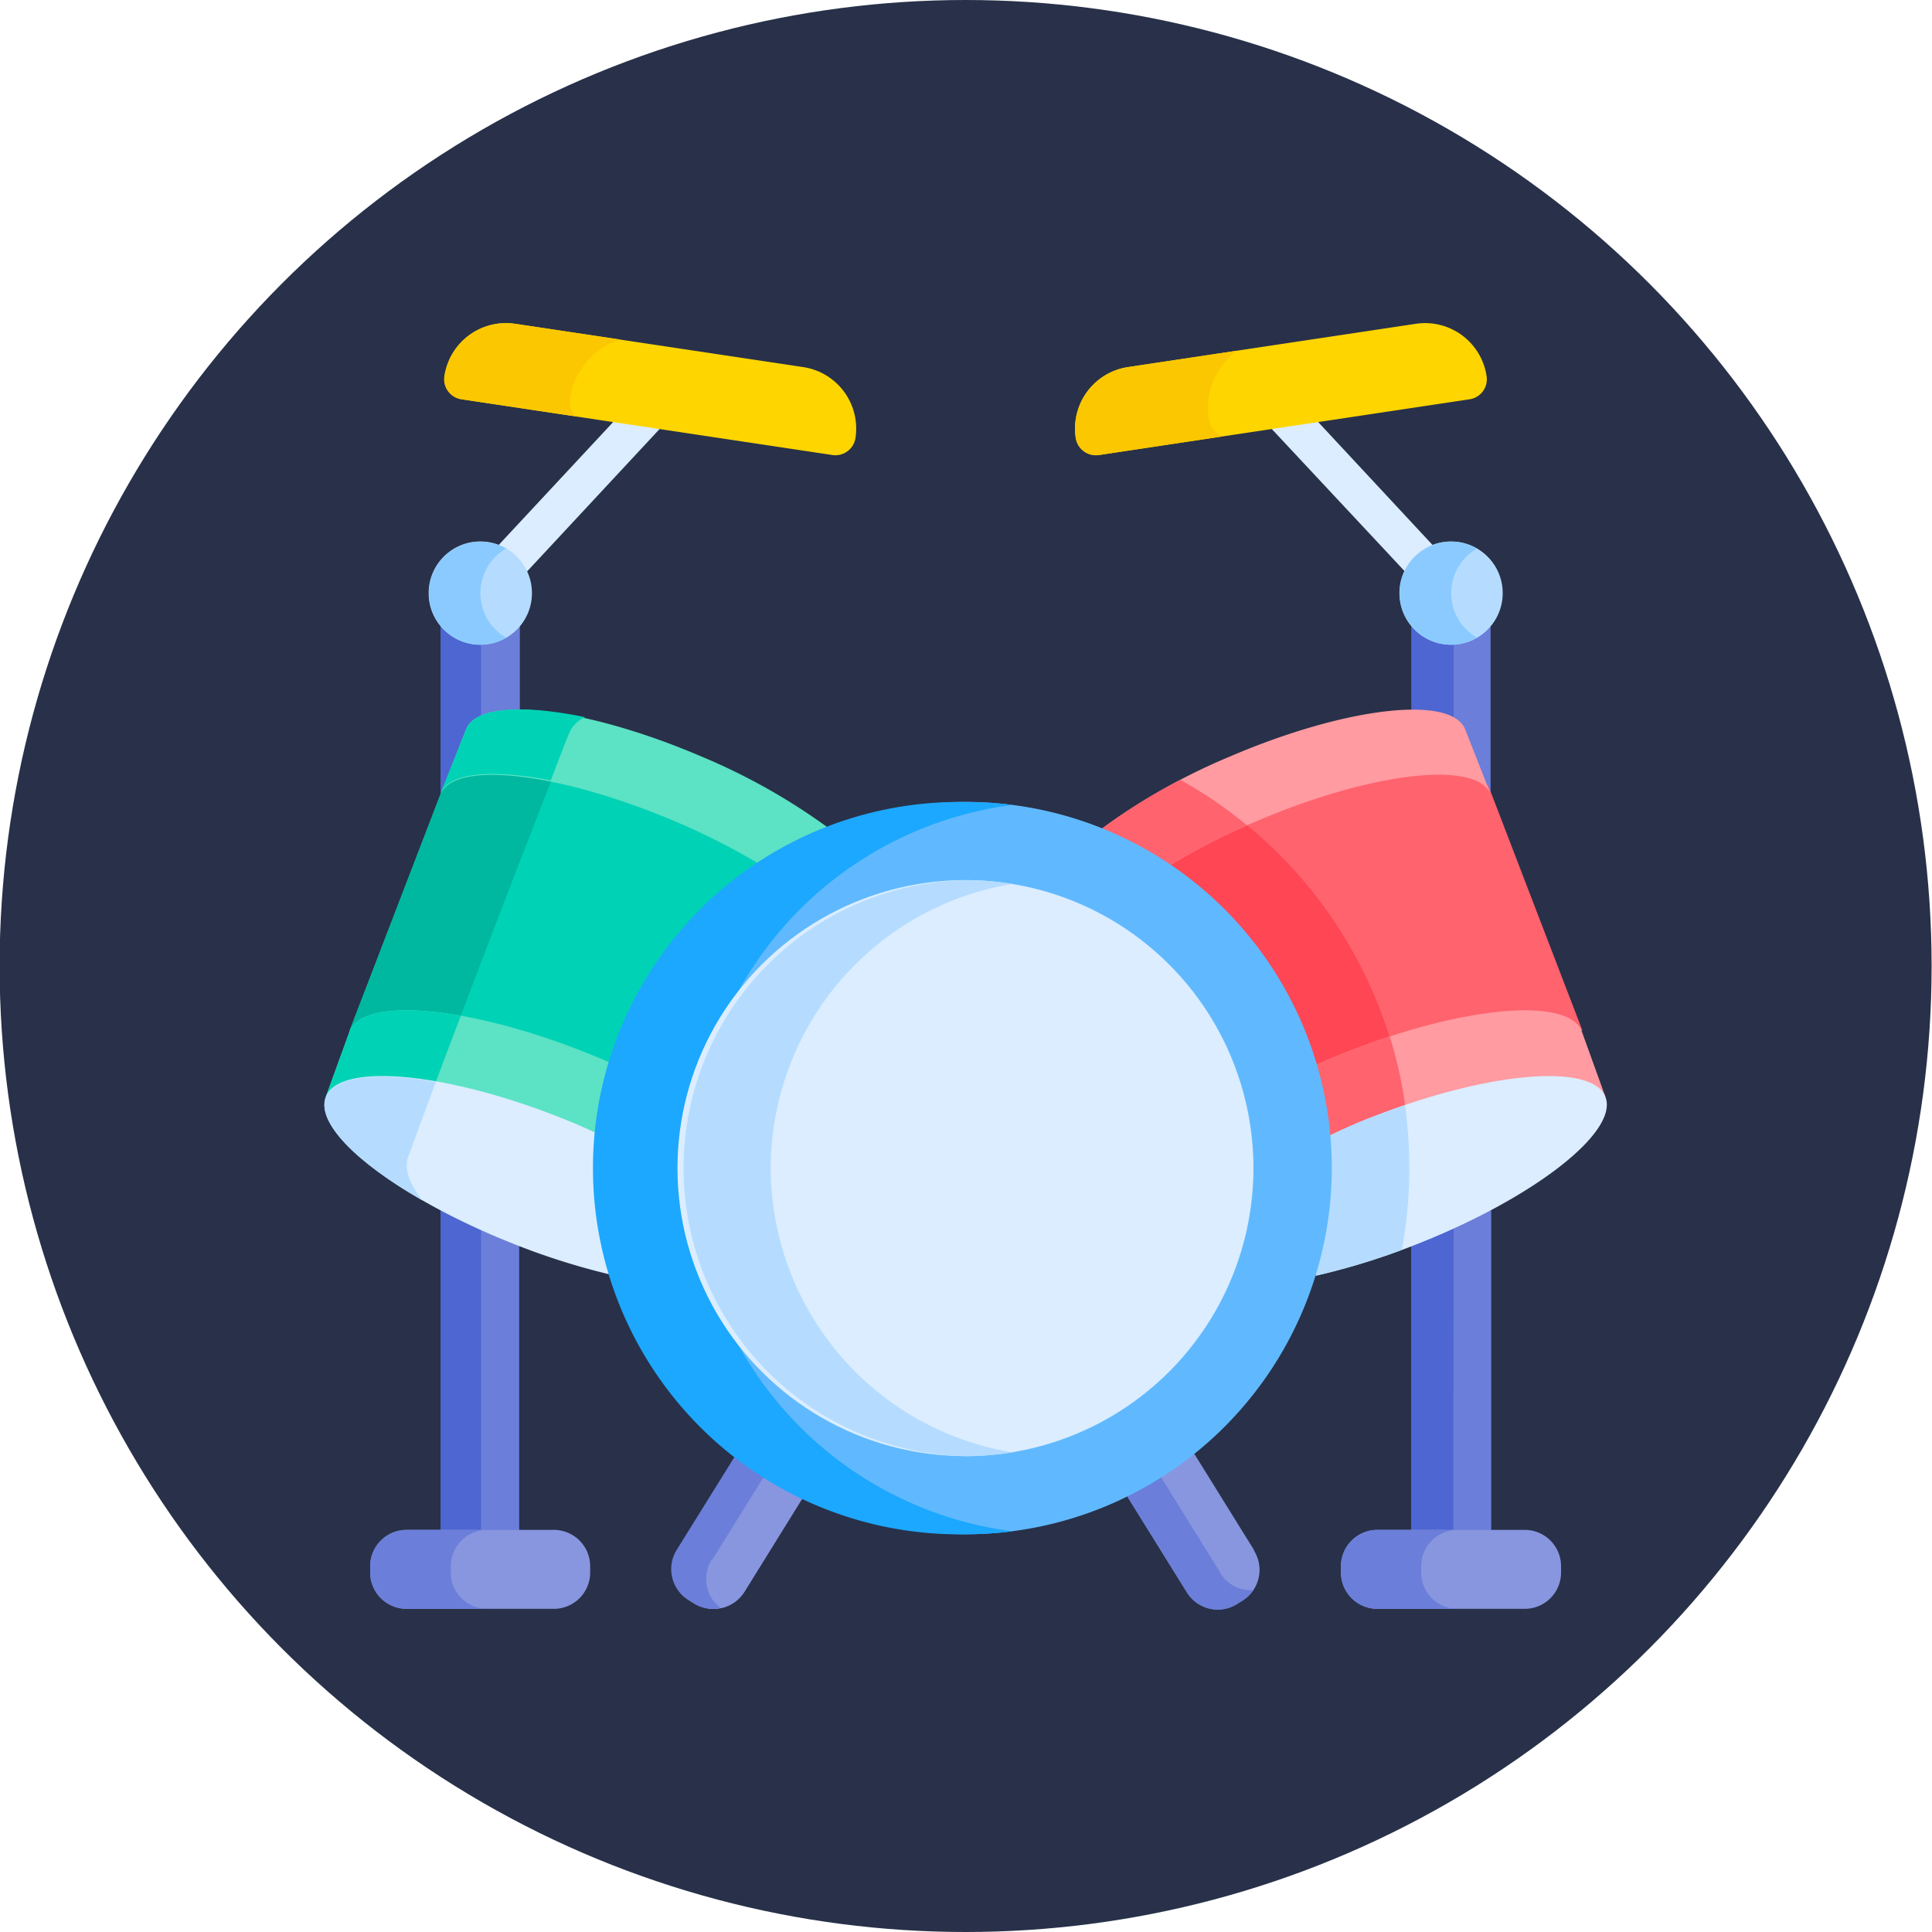 <svg id="Layer_1" data-name="Layer 1" xmlns="http://www.w3.org/2000/svg" viewBox="0 0 150 150"><defs><style>.cls-1{fill:#283149;}.cls-2{fill:#6b7ed9;}.cls-3{fill:#4d66d2;}.cls-4{fill:#dbedff;}.cls-5{fill:#8896e0;}.cls-6{fill:#b5dcff;}.cls-7{fill:#ffd500;}.cls-8{fill:#fbc700;}.cls-9{fill:#00d3b5;}.cls-10{fill:#00b8a0;}.cls-11{fill:#5ce2c5;}.cls-12{fill:#8bcaff;}.cls-13{fill:#ff636e;}.cls-14{fill:#ff4654;}.cls-15{fill:#ff9ba1;}.cls-16{fill:#60b9fe;}.cls-17{fill:#1ca8ff;}</style></defs><circle class="cls-1" cx="74.97" cy="75" r="75"/><path class="cls-2" d="M34.44,48.4h5.7l.22.22V55.1l-.43.4-3.19,1-1.68,4.77-.84.38v-13Z"/><path class="cls-2" d="M35,93.61l5,2.41.31.74v22l-.38.72H34.75l-.53-.72V94Z"/><path class="cls-3" d="M37.35,48.4H34.44l-.22.22v13l.84-.38,1.68-4.77.61-.19Z"/><path class="cls-3" d="M37.35,94.73,35,93.61l-.78.37v24.8l.53.72h2.6Z"/><path class="cls-4" d="M39,45.73a1.47,1.47,0,0,0,1.1-.48l11.5-12.36a1.5,1.5,0,1,0-2.2-2.05L37.89,43.2A1.5,1.5,0,0,0,38,45.33,1.48,1.48,0,0,0,39,45.73Z"/><path class="cls-5" d="M28.74,122.09v-.49a2.83,2.83,0,0,1,2.83-2.82H43a2.82,2.82,0,0,1,2.82,2.82v.49A2.82,2.82,0,0,1,43,124.91H31.57A2.83,2.83,0,0,1,28.74,122.09Z"/><circle class="cls-6" cx="37.29" cy="46.05" r="4.01"/><path class="cls-7" d="M40,25.14,62.36,28.5A4.83,4.83,0,0,1,66.42,34a1.58,1.58,0,0,1-1.78,1.33L35.84,31a1.57,1.57,0,0,1-1.32-1.79A4.83,4.83,0,0,1,40,25.14Z"/><path class="cls-8" d="M44.27,30.9a5.67,5.67,0,0,1,3.88-4.54L40,25.14a4.83,4.83,0,0,0-5.5,4.06A1.57,1.57,0,0,0,35.84,31l8.82,1.32A1.84,1.84,0,0,1,44.27,30.9Z"/><path class="cls-9" d="M59.82,67.15l-11.75,16L29.86,79.57l-2,.76L27.15,80l7.07-18.4.22-.56a4.16,4.16,0,0,1,2.85-1.19c1.69,0,6.78.6,6.78.6l15,5.3Z"/><path class="cls-10" d="M29.86,79.57l5.25,1.05c2.58-6.83,5.57-14.57,7.79-20.26-1.61-.17-4.43-.45-5.61-.47a4.16,4.16,0,0,0-2.85,1.19l-.22.56L27.15,80l.75.29Z"/><path class="cls-11" d="M36.2,56.59c1.14-2.65,9.33-1.68,18.27,2.15a48.26,48.26,0,0,1,9.9,5.58l-.2.71-4.35,2.12h-.76a53,53,0,0,0-6.58-3.35C43.54,60,35.35,59,34.22,61.64Z"/><path class="cls-9" d="M36.2,56.59l-2,5c.69-1.62,4-1.88,8.56-1,.54-1.39,1-2.66,1.48-3.78a2.31,2.31,0,0,1,1.19-1.13C40.57,54.68,36.93,54.89,36.2,56.59Z"/><path class="cls-11" d="M27.15,80.05c1.06-2.68,9.28-1.94,18.31,1.66.77.3,1.52.62,2.24.94l.6.9L47,89.13,30.33,84.35l-4.39,1.13-.64-.33Z"/><path class="cls-9" d="M27.15,80.05l-1.85,5.1.64.33,4.39-1.13,3.05.87c.74-2,1.55-4.14,2.4-6.36C31.17,78.05,27.8,78.4,27.15,80.05Z"/><path class="cls-4" d="M25.3,85.15c1.06-2.67,9.28-1.93,18.31,1.66,1.06.42,2.07.86,3,1.32l.41.55,1.23,9.69-.51.67a54.21,54.21,0,0,1-8-2.52C30.72,92.93,24.23,87.83,25.3,85.15Z"/><path class="cls-6" d="M33.85,84c-4.56-.8-7.9-.45-8.55,1.19-.76,1.92,2.34,5.08,7.48,8-1-1.3-1.44-2.47-1.08-3.39.62-1.72,1.36-3.7,2.15-5.83Z"/><path class="cls-2" d="M115.5,48.4h-5.7l-.21.22V55.1l.42.4,3.2,1,1.67,4.77.85.38v-13Z"/><path class="cls-3" d="M112.86,48.4H109.8l-.21.22V55.1l.42.4,2.85.88v-8Z"/><path class="cls-2" d="M114.94,93.61l-5,2.41-.3.74v22l.38.72h5.22l.54-.72V94Z"/><path class="cls-3" d="M112.86,94.6l-3,1.42-.3.74v22l.38.72h2.89Z"/><path class="cls-4" d="M111,45.73a1.5,1.5,0,0,1-1.1-.48L98.35,32.89a1.5,1.5,0,1,1,2.2-2.05l11.5,12.36a1.49,1.49,0,0,1-.07,2.12,1.47,1.47,0,0,1-1,.41Z"/><path class="cls-5" d="M121.2,122.09v-.49a2.82,2.82,0,0,0-2.82-2.82H106.94a2.83,2.83,0,0,0-2.83,2.82v.49a2.83,2.83,0,0,0,2.83,2.82h11.44A2.82,2.82,0,0,0,121.2,122.09Z"/><path class="cls-2" d="M35,122.09v-.49a2.82,2.82,0,0,1,2.82-2.82H31.57a2.83,2.83,0,0,0-2.83,2.82v.49a2.83,2.83,0,0,0,2.83,2.82h6.22A2.82,2.82,0,0,1,35,122.09Z"/><path class="cls-2" d="M110.34,122.09v-.49a2.82,2.82,0,0,1,2.82-2.82h-6.22a2.83,2.83,0,0,0-2.83,2.82v.49a2.83,2.83,0,0,0,2.83,2.82h6.22A2.82,2.82,0,0,1,110.34,122.09Z"/><path class="cls-5" d="M97.36,120.34l-4.63-7.46-1.32.18L88,115.23l-.45,1,4.6,7.4a2.82,2.82,0,0,0,3.89.91l.41-.26a2.81,2.81,0,0,0,.91-3.89Z"/><path class="cls-2" d="M94.73,122.07l-4.6-7.4.44-1,1.11-.7-.27,0L88,115.23l-.45,1,4.6,7.4a2.82,2.82,0,0,0,3.89.91l.41-.26a2.73,2.73,0,0,0,.86-.83,2.79,2.79,0,0,1-2.58-1.33Z"/><path class="cls-5" d="M57.22,112.88l-4.64,7.46a2.82,2.82,0,0,0,.91,3.89l.41.26a2.84,2.84,0,0,0,3.9-.91l4.59-7.4v-1.35l-3.57-1.77Z"/><path class="cls-5" d="M57.22,112.88l-4.64,7.46a2.82,2.82,0,0,0,.91,3.89l.41.26a2.84,2.84,0,0,0,3.9-.91l4.59-7.4v-1.35l-3.57-1.77Z"/><path class="cls-2" d="M55.29,121.11l4.64-7.46H60l-1.22-.6-1.6-.18-4.64,7.46a2.82,2.82,0,0,0,.91,3.89l.41.26a2.81,2.81,0,0,0,2.08.36,2.83,2.83,0,0,1-.69-3.74Z"/><circle class="cls-6" cx="112.66" cy="46.05" r="4.01"/><path class="cls-12" d="M37.3,46.05a4,4,0,0,1,2-3.46,4.05,4.05,0,0,0-2-.54,4,4,0,1,0,0,8,4.05,4.05,0,0,0,2-.54A4,4,0,0,1,37.3,46.05Z"/><path class="cls-12" d="M112.67,46.05a4,4,0,0,1,2-3.46,4.05,4.05,0,0,0-2-.54,4,4,0,1,0,0,8,4.05,4.05,0,0,0,2-.54A4,4,0,0,1,112.67,46.05Z"/><path class="cls-7" d="M109.92,25.14,87.58,28.5A4.83,4.83,0,0,0,83.52,34a1.59,1.59,0,0,0,1.79,1.33L114.1,31a1.57,1.57,0,0,0,1.32-1.79A4.83,4.83,0,0,0,109.92,25.14Z"/><path class="cls-8" d="M93.85,32.48a5.47,5.47,0,0,1,2.2-5.25L87.58,28.5A4.83,4.83,0,0,0,83.52,34a1.59,1.59,0,0,0,1.79,1.33l9.63-1.45A1.75,1.75,0,0,1,93.85,32.48Z"/><path class="cls-13" d="M90.12,67.15l11.75,16,18.22-3.63,2,.76.76-.29-7.07-18.4-.23-.56a4.15,4.15,0,0,0-2.84-1.19c-1.7,0-6.79.6-6.79.6l-15,5.3Z"/><path class="cls-14" d="M108.29,81.92a34.52,34.52,0,0,0-11.8-18.11l-5.61,2-.76,1.36,11.75,16Z"/><path class="cls-15" d="M113.74,56.59c-1.14-2.65-9.33-1.68-18.26,2.15a48.36,48.36,0,0,0-9.91,5.58l.2.71,4.35,2.12h.76a53.76,53.76,0,0,1,6.58-3.35c8.94-3.84,17.13-4.8,18.27-2.16Z"/><path class="cls-13" d="M91.64,60.55a43.26,43.26,0,0,0-6.07,3.77l.2.71,4.35,2.12h.76a53,53,0,0,1,5.94-3.07,34,34,0,0,0-5.18-3.53Z"/><path class="cls-15" d="M122.8,80.05c-1.07-2.68-9.28-1.94-18.32,1.66-.77.3-1.51.62-2.24.94l-.6.9L103,89.13l16.64-4.78L124,85.48l.64-.33Z"/><path class="cls-13" d="M107.88,80.47c-1.11.37-2.25.78-3.4,1.24-.77.3-1.51.62-2.24.94l-.6.9L103,89.13l6.28-1.8a34.47,34.47,0,0,0-1.38-6.86Z"/><path class="cls-4" d="M124.64,85.15c-1.06-2.67-9.27-1.93-18.31,1.66-1,.42-2.07.86-3,1.32l-.41.55-1.23,9.69.51.67a53.85,53.85,0,0,0,8-2.52C119.22,92.93,125.71,87.83,124.64,85.15Z"/><path class="cls-6" d="M103.28,88.13l-.41.55-1.23,9.69.51.67a52,52,0,0,0,6.69-2,35,35,0,0,0,.58-6.35,35.85,35.85,0,0,0-.34-4.89c-.91.31-1.82.65-2.75,1s-2.07.86-3,1.32Z"/><path class="cls-16" d="M75,119.12A28.43,28.43,0,1,1,103.4,90.69,28.46,28.46,0,0,1,75,119.12Z"/><path class="cls-17" d="M53.78,90.69A28.45,28.45,0,0,1,78.59,62.5,28.84,28.84,0,0,0,75,62.27a28.43,28.43,0,1,0,0,56.85,28.84,28.84,0,0,0,3.62-.23A28.46,28.46,0,0,1,53.78,90.69Z"/><circle class="cls-4" cx="74.96" cy="90.69" r="22.36" transform="translate(-26.56 150.17) rotate(-80.79)"/><path class="cls-6" d="M59.84,90.69A22.39,22.39,0,0,1,78.59,68.63a22.77,22.77,0,0,0-3.62-.3,22.37,22.37,0,0,0,0,44.73,22.77,22.77,0,0,0,3.62-.3A22.4,22.4,0,0,1,59.84,90.69Z"/></svg>